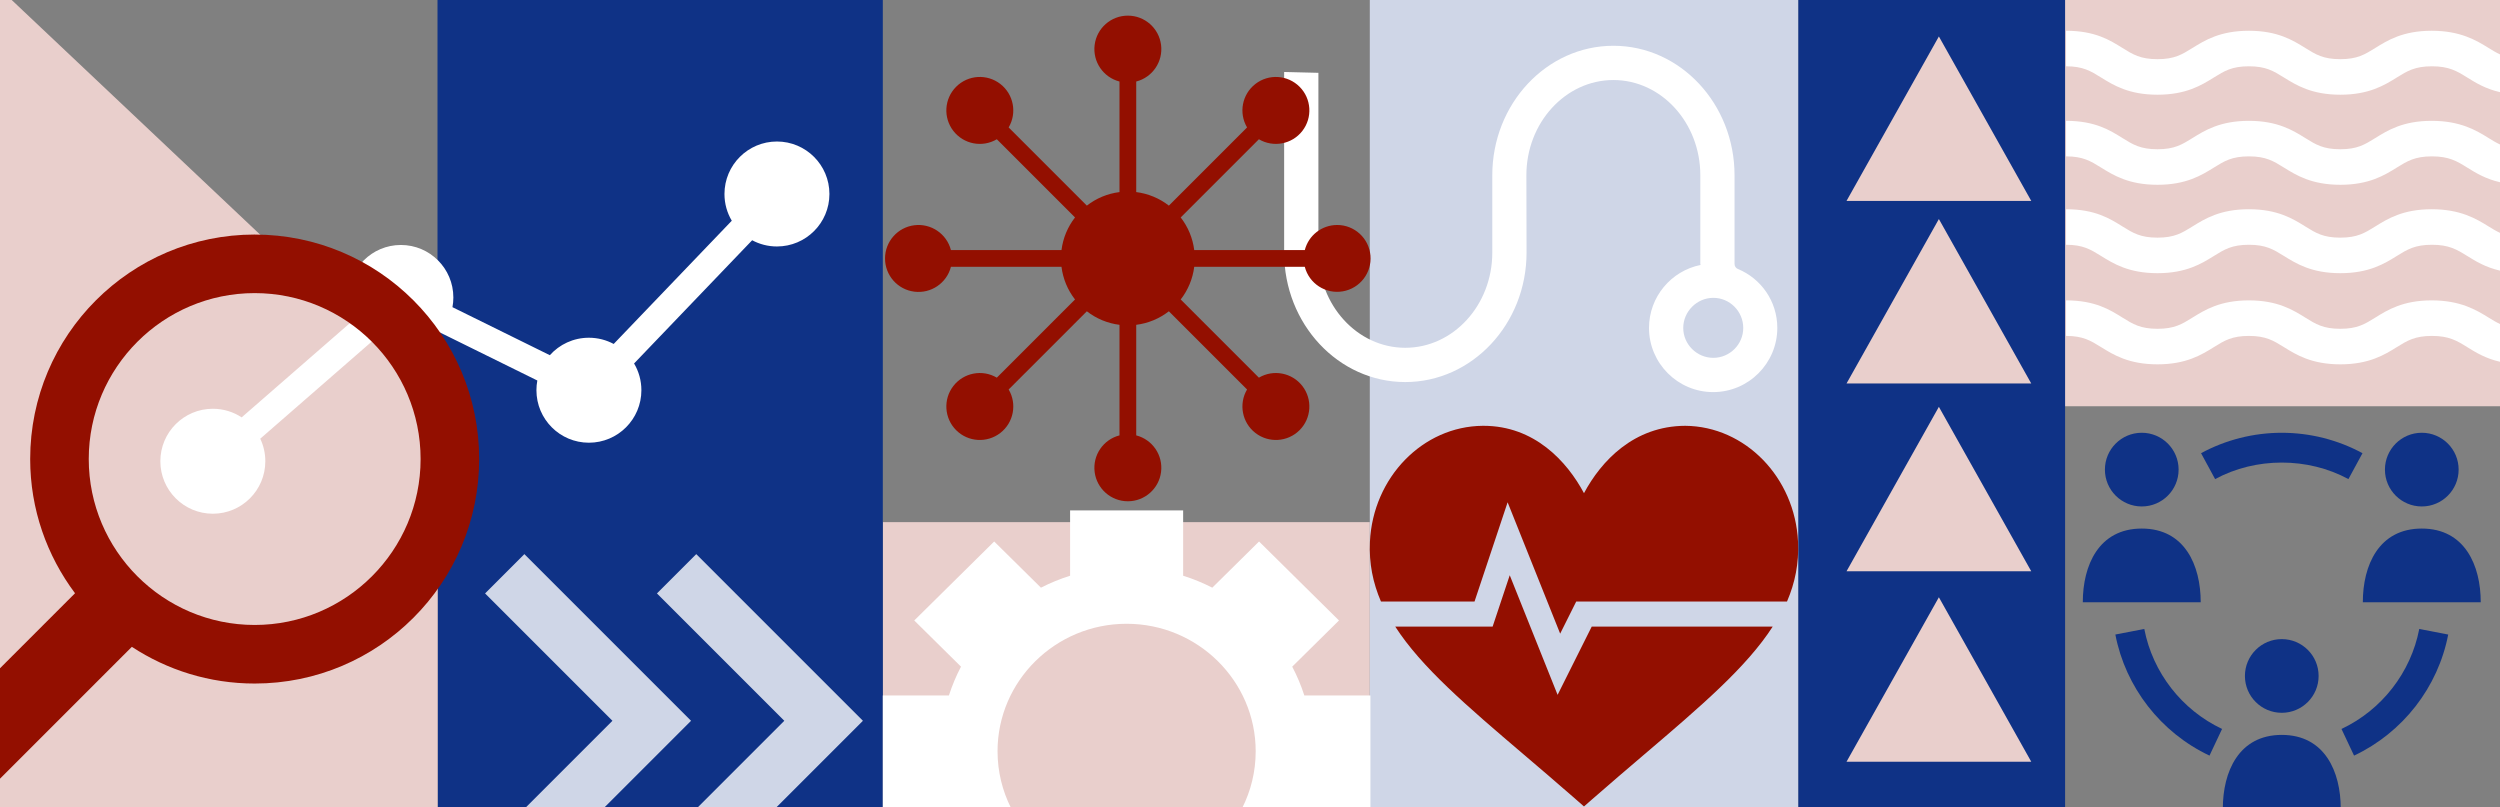 <?xml version="1.0" encoding="UTF-8"?>
<svg xmlns="http://www.w3.org/2000/svg" id="Ebene_1" viewBox="0 0 1920 620">
  <rect x="0" y="0" width="1920" height="620" fill="#808080" stroke="none"/>
  <defs>
    <style>.cls-1{fill:#930f00;}.cls-2{fill:#e9cfcc;}.cls-3,.cls-4{fill:#fff;}.cls-4{fill-rule:evenodd;}.cls-5{fill:none;}.cls-6{fill:#0f3286;}.cls-7{fill:#cfd6e7;}</style>
  </defs>
  <rect class="cls-2" x="678" y="401" width="374" height="219"></rect>
  <rect class="cls-2" x="1484" y="0" width="437" height="312"></rect>
  <rect class="cls-6" x="336" y="0" width="342" height="621"></rect>
  <polygon class="cls-2" points="9 .01 -1 0 0 621.01 336.15 620.01 336.15 309.01 9 .01"></polygon>
  <path class="cls-4" d="M185.59,320.55c-6.35-4.19-13.96-6.62-22.13-6.62-22.26,0-40.31,18.05-40.31,40.3s18.05,40.31,40.31,40.31,40.31-18.05,40.31-40.31c0-6.2-1.4-12.06-3.9-17.3l85.87-74.8c6.35,4.19,13.96,6.62,22.14,6.62,11.92,0,22.64-5.18,30.01-13.41l74.78,36.89c-.45,2.42-.69,4.91-.69,7.46,0,22.26,18.05,40.31,40.3,40.31s40.31-18.05,40.31-40.31c0-7.5-2.05-14.52-5.62-20.54l90.69-94.64c5.67,3.05,12.15,4.78,19.04,4.78,22.25,0,40.3-18.05,40.3-40.3s-18.05-40.31-40.3-40.31-40.31,18.05-40.31,40.31c0,7.5,2.05,14.52,5.62,20.53l-90.69,94.64c-5.67-3.04-12.15-4.78-19.04-4.78-11.93,0-22.64,5.18-30.01,13.41l-74.78-36.88c.45-2.42.69-4.91.69-7.46,0-22.26-18.05-40.31-40.3-40.31s-40.31,18.05-40.31,40.31c0,6.2,1.4,12.06,3.9,17.3l-85.88,74.8ZM185.59,320.55"></path>
  <path class="cls-6" d="M1644.87,388.96c15.63,0,28.3-12.67,28.3-28.3s-12.67-28.3-28.3-28.3-28.3,12.67-28.3,28.3,12.67,28.3,28.3,28.3h0ZM1644.87,388.96"></path>
  <path class="cls-6" d="M1690.15,462.53h-90.56c0-28.3,12.21-56.6,45.28-56.6s45.28,28.3,45.28,56.6h0ZM1690.15,462.53"></path>
  <path class="cls-6" d="M1859.93,388.96c15.63,0,28.3-12.67,28.3-28.3s-12.67-28.3-28.3-28.3-28.3,12.67-28.3,28.3,12.67,28.3,28.3,28.3h0ZM1859.93,388.96"></path>
  <path class="cls-6" d="M1905.21,462.53h-90.56c0-28.3,12.21-56.6,45.28-56.6s45.28,28.3,45.28,56.6h0ZM1905.21,462.53"></path>
  <path class="cls-6" d="M1752.4,547.43c15.63,0,28.3-12.67,28.3-28.3s-12.67-28.3-28.3-28.3-28.3,12.67-28.3,28.3,12.67,28.3,28.3,28.3h0ZM1752.4,547.43"></path>
  <path class="cls-6" d="M1797.68,621h-90.55c0-28.3,12.21-56.6,45.28-56.6s45.28,28.3,45.28,56.6h0ZM1797.68,621"></path>
  <path class="cls-6" d="M1696.89,580.31c-37.46-17.69-64.49-52.45-72.3-92.99l22.23-4.29c6.45,33.48,28.78,62.19,59.73,76.8l-9.66,20.48ZM1696.89,580.31"></path>
  <path class="cls-6" d="M1803.6,367.95c-31.22-16.93-71.18-16.93-102.39,0l-10.8-19.9c18.91-10.26,40.35-15.68,61.99-15.68s43.08,5.42,61.99,15.68l-10.8,19.9ZM1803.6,367.95"></path>
  <path class="cls-6" d="M1807.92,580.31l-9.66-20.47c30.95-14.61,53.28-43.32,59.73-76.8l22.23,4.29c-7.82,40.54-34.85,75.3-72.3,92.98h0ZM1807.92,580.31"></path>
  <rect class="cls-6" x="1381" y="0" width="205" height="621"></rect>
  <rect class="cls-7" x="1052" y="0" width="329.01" height="621.01"></rect>
  <path class="cls-1" d="M1196.24,533.66l-36.76-91.88-13.15,39.46h-74.78c20.04,31.12,54.8,60.83,98.68,98.22,12.55,10.69,25.9,22.06,39.92,34.34l6.34,5.56,6.34-5.56c14.03-12.27,27.37-23.65,39.92-34.34,43.88-37.39,78.64-67.11,98.68-98.22h-138.99l-26.21,52.42ZM1196.24,533.66"></path>
  <path class="cls-1" d="M1294.29,327.02c-39.48.14-64.61,27.05-77.79,51.74-13.11-24.54-38.14-51.74-77.13-51.74h-.66c-45.87.37-84.26,39.5-86.6,89.08-.78,16.49,2.29,31.49,8.46,45.86h71.87l25.41-76.21,40.36,100.89,12.34-24.68h161.88c6.17-14.37,9.24-29.37,8.46-45.86-2.33-49.59-40.72-88.72-86.59-89.08h0ZM1294.29,327.02"></path>
  <path class="cls-3" d="M1315.82,274.82c-12.68,0-23.09-10.41-23.09-22.96s10.41-23.12,23.09-23.12,22.99,10.41,22.99,23.12-10.41,22.96-22.99,22.96M986.22,55.28v138.71c0,54.92,41.71,99.43,93.02,99.43s93.15-44.51,93.15-99.43l-.13-59.42c0-40.27,30.02-73.11,66.84-73.11s66.74,32.85,66.74,73.11v68.02c0,.36.13.62.23.89-22.56,4.5-39.64,24.5-39.64,48.38,0,27.07,22.07,49.27,49.27,49.27s49.27-22.2,49.27-49.27c0-20.57-12.54-37.99-30.34-45.32-1.58-.65-2.52-2.2-2.51-3.92,0-.01,0-.02,0-.03v-68.02c0-54.79-41.68-99.42-93.02-99.42s-93.02,44.64-93.02,99.42v59.42c0,40.4-30.02,73.11-66.84,73.11s-66.71-32.72-66.71-73.11V55.93"></path>
  <path class="cls-1" d="M1026.88,172.79c-11.7.02-21.9,7.95-24.8,19.28h-84.91c-1.14-9.14-4.73-17.8-10.39-25.07l60.05-60.05c11.15,6.58,25.46,3.83,33.38-6.4,7.93-10.23,7.01-24.77-2.14-33.92-9.16-9.16-23.69-10.08-33.93-2.15-10.23,7.93-12.98,22.24-6.4,33.39l-60.05,60.05c-7.27-5.66-15.93-9.25-25.07-10.4V62.61c12.54-3.23,20.71-15.29,19.08-28.13-1.63-12.85-12.56-22.47-25.51-22.47s-23.88,9.63-25.5,22.47c-1.63,12.84,6.54,24.9,19.08,28.13v84.91c-9.14,1.14-17.8,4.73-25.07,10.4l-60.05-60.05c6.57-11.15,3.83-25.46-6.4-33.39-10.24-7.93-24.77-7.01-33.93,2.15-9.15,9.15-10.07,23.69-2.14,33.92,7.93,10.24,22.23,12.98,33.38,6.4l60.05,60.05c-5.66,7.27-9.25,15.93-10.39,25.07h-84.91c-3.24-12.54-15.29-20.71-28.14-19.08-12.84,1.63-22.47,12.56-22.47,25.51s9.62,23.88,22.47,25.5c12.85,1.63,24.9-6.54,28.14-19.08h84.91c1.14,9.14,4.73,17.81,10.39,25.07l-60.05,60.05c-11.15-6.58-25.46-3.83-33.38,6.4-7.93,10.24-7.01,24.78,2.14,33.93,9.16,9.16,23.69,10.07,33.93,2.14,10.23-7.93,12.98-22.23,6.4-33.39l60.05-60.05c7.27,5.66,15.93,9.25,25.07,10.39v84.91c-12.54,3.24-20.71,15.29-19.08,28.14,1.63,12.84,12.56,22.47,25.5,22.47s23.87-9.63,25.51-22.47c1.63-12.85-6.54-24.9-19.08-28.14v-84.91c9.14-1.14,17.8-4.74,25.07-10.39l60.05,60.05c-6.57,11.15-3.83,25.46,6.4,33.39,10.23,7.93,24.77,7.01,33.93-2.14,9.15-9.15,10.07-23.69,2.14-33.93-7.93-10.23-22.23-12.98-33.38-6.4l-60.05-60.05c5.66-7.27,9.25-15.93,10.39-25.07h84.91c3.36,12.91,16.05,21.1,29.2,18.83,13.15-2.26,22.37-14.21,21.23-27.5-1.14-13.29-12.28-23.49-25.62-23.47h0ZM1026.88,172.79"></path>
  <polygon class="cls-2" points="1489.06 154.3 1418.13 154.3 1453.6 91.15 1489.06 28 1524.53 91.15 1560 154.3 1489.06 154.3"></polygon>
  <polygon class="cls-2" points="1489.06 294.52 1418.13 294.52 1453.6 231.37 1489.06 168.22 1524.53 231.37 1560 294.52 1489.06 294.52"></polygon>
  <polygon class="cls-2" points="1489.06 438.75 1418.13 438.75 1453.6 375.6 1489.06 312.45 1524.53 375.6 1560 438.75 1489.06 438.75"></polygon>
  <polygon class="cls-2" points="1489.06 585 1418.13 585 1453.6 521.85 1489.06 458.7 1524.53 521.85 1560 585 1489.06 585"></polygon>
  <path class="cls-3" d="M1911.25,36.86c-9.48-5.9-21.68-13.24-43.73-13.24s-33.85,7.34-43.33,13.24c-8.02,4.99-13.81,8.59-26.86,8.59s-18.84-3.6-26.86-8.59c-9.48-5.9-21.28-13.24-43.33-13.24s-33.85,7.34-43.34,13.24c-8.02,4.99-13.81,8.59-26.86,8.59s-18.85-3.6-26.87-8.59c-9.48-5.9-20.91-13.24-43.34-13.24v27.29c12.98,0,18.85,3.6,26.87,8.59,9.48,5.9,21.29,13.24,43.34,13.24s33.86-7.34,43.34-13.24c8.02-4.99,13.82-8.59,26.87-8.59s18.86,3.6,26.88,8.59c9.48,5.9,21.31,13.24,43.36,13.24s33.9-7.34,43.38-13.24c8.02-4.99,13.91-8.59,26.96-8.59s19.04,3.6,27.06,8.59c6.45,4.01,13.99,8.7,25.22,11.28v-29c-2.97-1.37-5.74-3.05-8.75-4.92Z"></path>
  <path class="cls-3" d="M1867.52,92.8c-22.05,0-33.85,7.34-43.33,13.24-8.02,4.99-13.81,8.59-26.86,8.59s-18.84-3.6-26.86-8.59c-9.48-5.9-21.28-13.24-43.33-13.24s-33.85,7.34-43.34,13.24c-8.02,4.99-13.81,8.59-26.86,8.59s-18.85-3.6-26.87-8.59c-9.48-5.9-20.91-13.24-43.34-13.24v27.29c12.98,0,18.85,3.6,26.87,8.59,9.48,5.9,21.29,13.24,43.34,13.24s33.86-7.34,43.34-13.24c8.02-4.99,13.82-8.59,26.87-8.59s18.86,3.6,26.88,8.59c9.48,5.9,21.31,13.24,43.36,13.24s33.9-7.34,43.38-13.24c8.02-4.99,13.91-8.59,26.96-8.59s19.04,3.6,27.06,8.59c6.45,4.01,13.99,8.7,25.22,11.28v-29c-2.97-1.37-5.74-3.05-8.75-4.92-9.48-5.9-21.68-13.24-43.73-13.24Z"></path>
  <path class="cls-3" d="M1867.52,160.69c-22.05,0-33.85,7.34-43.33,13.24-8.02,4.99-13.81,8.59-26.86,8.59s-18.84-3.6-26.86-8.59c-9.48-5.9-21.28-13.24-43.33-13.24s-33.85,7.34-43.34,13.24c-8.02,4.99-13.81,8.59-26.86,8.59s-18.85-3.6-26.87-8.59c-9.48-5.9-20.91-13.24-43.34-13.24v27.29c12.98,0,18.85,3.6,26.87,8.59,9.48,5.9,21.29,13.24,43.34,13.24s33.86-7.34,43.34-13.24c8.02-4.99,13.82-8.59,26.87-8.59s18.86,3.6,26.88,8.59c9.48,5.9,21.31,13.24,43.36,13.24s33.9-7.34,43.38-13.24c8.02-4.99,13.91-8.59,26.96-8.59s19.04,3.6,27.06,8.59c6.45,4.01,13.99,8.7,25.22,11.28v-29c-2.97-1.37-5.74-3.05-8.75-4.92-9.48-5.9-21.68-13.24-43.73-13.24Z"></path>
  <path class="cls-3" d="M1867.52,230.69c-22.05,0-33.85,7.34-43.33,13.24-8.02,4.99-13.81,8.59-26.86,8.59s-18.84-3.6-26.86-8.59c-9.48-5.9-21.28-13.24-43.33-13.24s-33.85,7.34-43.34,13.24c-8.02,4.99-13.81,8.59-26.86,8.59s-18.85-3.6-26.87-8.59c-9.48-5.9-20.91-13.24-43.34-13.24v27.29c12.98,0,18.85,3.6,26.87,8.59,9.48,5.9,21.29,13.24,43.34,13.24s33.86-7.34,43.34-13.24c8.02-4.99,13.82-8.59,26.87-8.59s18.86,3.6,26.88,8.59c9.48,5.9,21.31,13.24,43.36,13.24s33.9-7.34,43.38-13.24c8.02-4.99,13.91-8.59,26.96-8.59s19.04,3.6,27.06,8.59c6.45,4.01,13.99,8.7,25.22,11.28v-29c-2.97-1.37-5.74-3.05-8.75-4.92-9.48-5.9-21.68-13.24-43.73-13.24Z"></path>
  <path class="cls-5" d="M865.24,479.06c-54.66,0-99.13,43.93-99.13,97.94,0,15.62,3.72,30.39,10.33,43.5h177.6c6.61-13.11,10.33-27.88,10.33-43.5,0-54-44.47-97.94-99.13-97.94Z"></path>
  <path class="cls-3" d="M766.11,577c0-54.01,44.47-97.94,99.13-97.94s99.13,43.94,99.13,97.94c0,15.62-3.72,30.39-10.33,43.5h47.48c.07-.2.14-.4.2-.61h50.77v-85.78h-50.77c-2.45-7.62-5.56-15.02-9.29-22.12l35.91-35.47-61.39-60.66-35.91,35.47c-7.19-3.68-14.68-6.75-22.39-9.17v-50.16h-86.82v50.16c-7.71,2.42-15.2,5.49-22.39,9.17l-35.91-35.47-61.39,60.66,35.9,35.47c-3.73,7.11-6.83,14.51-9.28,22.12h-50.77v85.78h50.77c.07.2.14.41.2.61h47.48c-6.61-13.11-10.33-27.88-10.33-43.5Z"></path>
  <polygon class="cls-7" points="402.72 425.56 372.54 455.75 470.35 553.56 403.41 620.5 463.78 620.5 530.72 553.56 402.72 425.56"></polygon>
  <polygon class="cls-7" points="534.72 425.56 504.54 455.75 602.35 553.56 535.41 620.5 595.78 620.5 662.72 553.56 534.72 425.56"></polygon>
  <path class="cls-5" d="M195.59,225.11c-70.27,0-127.43,57.17-127.43,127.43s57.17,127.43,127.43,127.43,127.43-57.17,127.43-127.43-57.17-127.43-127.43-127.43Z"></path>
  <path class="cls-1" d="M195.59,180.13c-95.22,0-172.41,77.2-172.41,172.41,0,38.7,12.91,74.3,34.44,103.07L-1,514.23v84l.4.4,101.86-101.86c27.12,17.77,59.49,28.19,94.33,28.19,95.22,0,172.41-77.2,172.41-172.41s-77.2-172.41-172.41-172.41ZM195.59,479.97c-70.27,0-127.43-57.17-127.43-127.43s57.17-127.43,127.43-127.43,127.43,57.17,127.43,127.43-57.17,127.43-127.43,127.43Z"></path>
</svg>
